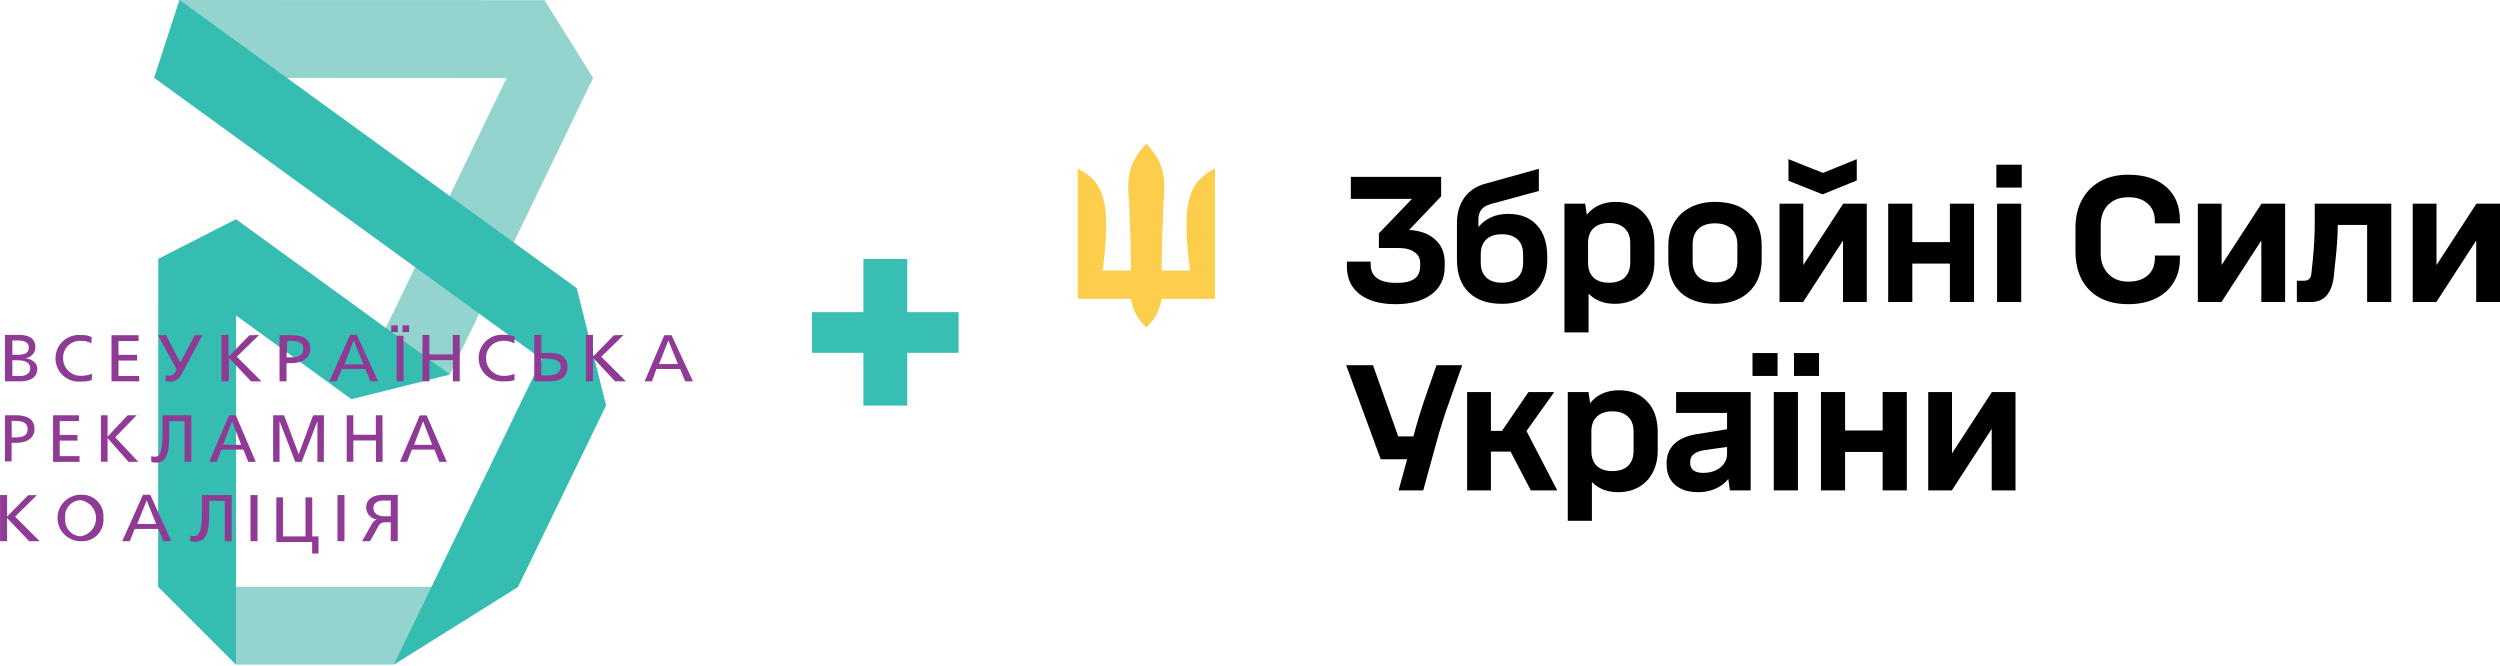 <svg width="529" height="141" viewBox="0 0 529 141" fill="none" xmlns="http://www.w3.org/2000/svg">
<path d="M191.976 74.654V85.822H182.695V74.654H171.829V66.051H182.695V54.808H191.976V66.051H202.842V74.654H191.976Z" fill="#37BFB4"/>
<path d="M408.013 82.955H413.046V88.518V95.934L421.484 82.955H426.479V103.767H421.446V98.167V90.75L413.008 103.767H408.013V82.955Z" fill="black"/>
<path d="M390.422 82.955V91.091H398.368V82.955H403.477V103.767H398.368V95.631H390.422V103.767H385.314V82.955H390.422Z" fill="black"/>
<path d="M380.443 82.955V103.767H375.334V82.955H380.443ZM376.129 74.706V79.549H370.831V74.706H376.129ZM379.61 74.706H384.908V79.549H379.61V74.706Z" fill="black"/>
<path d="M359.354 104.145C357.26 104.145 355.621 103.628 354.435 102.594C353.249 101.534 352.656 100.084 352.656 98.242V97.94C352.656 96.35 353.186 95.026 354.246 93.966C355.33 92.907 356.895 92.213 358.938 91.885L365.446 90.826V87.382H354.662V82.955H370.441V103.767H366.052L365.711 101.345C364.98 102.253 364.059 102.947 362.949 103.426C361.864 103.906 360.666 104.145 359.354 104.145ZM357.651 97.978C357.651 98.659 357.878 99.176 358.332 99.529C358.812 99.882 359.493 100.059 360.376 100.059C361.864 100.059 363.075 99.68 364.008 98.923C364.967 98.167 365.446 97.195 365.446 96.01V94.572L360.868 95.215C358.723 95.518 357.651 96.325 357.651 97.637V97.978Z" fill="black"/>
<path d="M342.41 104.145C340.089 104.145 338.235 103.426 336.847 101.988V110.199H331.739V82.955H336.128L336.469 85.301C337.932 83.485 339.975 82.577 342.599 82.577C345.096 82.577 347.077 83.371 348.54 84.96C350.028 86.525 350.772 88.669 350.772 91.393V95.329C350.772 97.094 350.419 98.646 349.713 99.983C349.032 101.294 348.06 102.316 346.799 103.048C345.538 103.779 344.075 104.145 342.41 104.145ZM336.734 95.404C336.734 96.766 337.112 97.826 337.869 98.583C338.651 99.314 339.761 99.68 341.199 99.68C342.612 99.68 343.709 99.314 344.491 98.583C345.273 97.826 345.664 96.766 345.664 95.404V91.317C345.664 89.955 345.273 88.908 344.491 88.177C343.709 87.42 342.612 87.042 341.199 87.042C339.761 87.042 338.651 87.42 337.869 88.177C337.112 88.908 336.734 89.955 336.734 91.317V95.404Z" fill="black"/>
<path d="M310.443 82.955H315.476V91.166H317.822L323.422 82.955H328.871L323.006 91.204L329.514 103.767H323.914L319.638 95.556H315.476V103.767H310.443V82.955Z" fill="black"/>
<path d="M290.527 77.279L295.862 92.34H299.078L299.116 92.188C299.924 89.161 300.857 86.147 301.916 83.145L303.96 77.279H309.409L306.76 84.734C305.625 87.912 304.679 90.902 303.922 93.702L301.16 103.767H295.938L297.754 97.183H292.154L284.851 77.279H290.527Z" fill="black"/>
<path d="M510.534 43.098H515.567V48.66V56.077L524.005 43.098H529V63.909H523.967V58.309V50.893L515.529 63.909H510.534V43.098Z" fill="black"/>
<path d="M486.014 59.407H487.489C488.448 59.407 488.978 58.927 489.079 57.969L489.381 55.093C489.659 52.394 489.798 49.732 489.798 47.109V43.098H505.993V63.909H500.885V47.601H494.679C494.654 49.896 494.49 52.381 494.187 55.055L493.809 58.612C493.607 60.302 493.102 61.614 492.295 62.547C491.488 63.455 490.39 63.909 489.003 63.909H486.014V59.407Z" fill="black"/>
<path d="M465.062 43.098H470.095V48.66V56.077L478.533 43.098H483.528V63.909H478.495V58.309V50.893L470.057 63.909H465.062V43.098Z" fill="black"/>
<path d="M439.171 48.168C439.171 45.948 439.625 43.993 440.534 42.303C441.442 40.613 442.728 39.301 444.393 38.368C446.083 37.434 448.051 36.968 450.296 36.968C453.702 36.968 456.376 37.813 458.318 39.503C460.286 41.193 461.27 43.564 461.27 46.617V47.26H455.972V46.768C455.972 45.204 455.468 43.98 454.459 43.098C453.475 42.189 452.112 41.735 450.372 41.735C448.556 41.735 447.118 42.278 446.058 43.362C445.024 44.422 444.507 45.885 444.507 47.752V53.579C444.507 55.37 445.037 56.821 446.096 57.931C447.156 59.041 448.581 59.596 450.372 59.596C452.087 59.596 453.449 59.154 454.459 58.271C455.468 57.388 455.972 56.152 455.972 54.563V54.071H461.27V54.752C461.27 56.669 460.816 58.359 459.907 59.823C459.024 61.261 457.751 62.383 456.086 63.19C454.446 63.972 452.529 64.363 450.334 64.363C448.038 64.363 446.046 63.922 444.355 63.039C442.69 62.131 441.404 60.844 440.496 59.179C439.613 57.489 439.171 55.484 439.171 53.163V48.168Z" fill="black"/>
<path d="M427.689 43.097V63.909H422.58V43.097H427.689ZM427.802 34.848V39.692H422.429V34.848H427.802Z" fill="black"/>
<path d="M404.649 43.098V51.233H412.595V43.098H417.703V63.909H412.595V55.774H404.649V63.909H399.541V43.098H404.649Z" fill="black"/>
<path d="M376.546 43.098H381.579V48.66V56.077L390.017 43.098H395.012V63.909H389.979V58.309V50.893L381.541 63.909H376.546V43.098ZM378.438 38.254V33.676L385.741 36.589L392.893 33.676V38.178L385.665 41.13L378.438 38.254Z" fill="black"/>
<path d="M362.892 64.287C359.764 64.287 357.329 63.48 355.589 61.866C353.873 60.226 353.016 57.93 353.016 54.979V52.027C353.016 50.161 353.419 48.534 354.226 47.146C355.034 45.733 356.182 44.649 357.67 43.892C359.158 43.11 360.899 42.719 362.892 42.719C366.02 42.719 368.442 43.539 370.157 45.178C371.898 46.793 372.768 49.076 372.768 52.027V54.979C372.768 56.846 372.364 58.485 371.557 59.898C370.75 61.285 369.602 62.37 368.114 63.152C366.625 63.909 364.885 64.287 362.892 64.287ZM358.162 55.282C358.162 56.694 358.565 57.792 359.373 58.574C360.205 59.356 361.378 59.747 362.892 59.747C364.405 59.747 365.566 59.356 366.373 58.574C367.205 57.792 367.622 56.694 367.622 55.282V51.725C367.622 50.312 367.205 49.215 366.373 48.433C365.566 47.651 364.405 47.26 362.892 47.26C361.378 47.26 360.205 47.651 359.373 48.433C358.565 49.215 358.162 50.312 358.162 51.725V55.282Z" fill="black"/>
<path d="M341.707 64.287C339.387 64.287 337.532 63.569 336.145 62.131V70.342H331.037V43.097H335.426L335.767 45.443C337.23 43.627 339.273 42.719 341.897 42.719C344.394 42.719 346.374 43.514 347.837 45.103C349.326 46.667 350.07 48.811 350.07 51.535V55.471C350.07 57.237 349.717 58.788 349.01 60.125C348.329 61.437 347.358 62.459 346.097 63.19C344.835 63.922 343.372 64.287 341.707 64.287ZM336.031 55.547C336.031 56.909 336.41 57.968 337.167 58.725C337.949 59.457 339.059 59.822 340.496 59.822C341.909 59.822 343.007 59.457 343.789 58.725C344.571 57.968 344.962 56.909 344.962 55.547V51.46C344.962 50.098 344.571 49.051 343.789 48.319C343.007 47.562 341.909 47.184 340.496 47.184C339.059 47.184 337.949 47.562 337.167 48.319C336.41 49.051 336.031 50.098 336.031 51.46V55.547Z" fill="black"/>
<path d="M308.291 47.184C308.291 45.116 308.796 43.35 309.805 41.887C310.839 40.424 312.302 39.427 314.194 38.898L325.622 35.719V40.411L315.443 43.173C313.702 43.653 312.832 44.725 312.832 46.39V48.055C313.564 47.147 314.459 46.453 315.519 45.974C316.603 45.494 317.802 45.255 319.113 45.255C321.737 45.255 323.768 46.049 325.205 47.639C326.669 49.228 327.4 51.46 327.4 54.336V54.979C327.4 56.846 327.009 58.486 326.227 59.898C325.445 61.286 324.323 62.371 322.859 63.153C321.422 63.91 319.731 64.288 317.789 64.288C314.787 64.288 312.454 63.481 310.789 61.866C309.124 60.227 308.291 57.931 308.291 54.979V47.184ZM313.324 55.547C313.324 56.934 313.715 57.994 314.497 58.725C315.279 59.457 316.389 59.823 317.827 59.823C319.239 59.823 320.337 59.457 321.119 58.725C321.901 57.994 322.292 56.934 322.292 55.547V53.844C322.292 52.457 321.901 51.397 321.119 50.666C320.337 49.934 319.239 49.568 317.827 49.568C316.389 49.568 315.279 49.934 314.497 50.666C313.715 51.397 313.324 52.457 313.324 53.844V55.547Z" fill="black"/>
<path d="M295.295 64.363C292.091 64.363 289.568 63.67 287.727 62.282C285.91 60.87 285.002 58.914 285.002 56.417V55.358H290.035V55.963C290.035 58.561 291.864 59.86 295.522 59.86C297.237 59.86 298.498 59.57 299.306 58.99C300.113 58.41 300.516 57.489 300.516 56.228V55.698C300.516 54.689 300.113 53.907 299.306 53.352C298.498 52.772 297.388 52.482 295.976 52.482H291.775V49.379L298.776 42.076H285.835V37.422H304.944V41.546L298.17 48.66C300.491 48.786 302.32 49.455 303.657 50.665C305.019 51.876 305.7 53.491 305.7 55.509V56.455C305.7 58.952 304.767 60.895 302.9 62.282C301.059 63.67 298.523 64.363 295.295 64.363Z" fill="black"/>
<path fill-rule="evenodd" clip-rule="evenodd" d="M238.929 42.969C238.624 39.885 238.683 37.652 239.251 35.73C239.809 33.844 240.859 32.245 242.561 30.43C244.262 32.245 245.313 33.844 245.87 35.73C246.438 37.652 246.497 39.885 246.192 42.969L246.192 42.972L246.191 42.976C245.973 48.502 245.854 51.604 245.809 57.116L245.808 57.243H251.809L251.791 57.101C250.867 49.866 250.792 45.206 251.668 41.993C252.106 40.391 252.78 39.151 253.703 38.131C254.588 37.154 255.708 36.374 257.08 35.672V63.231H245.835L245.812 63.329C245.494 64.726 245.157 65.751 244.653 66.669C244.164 67.559 243.514 68.355 242.561 69.293C241.607 68.355 240.958 67.559 240.469 66.669C239.964 65.751 239.627 64.726 239.309 63.329L239.287 63.231H228.042V35.672C229.413 36.374 230.533 37.154 231.418 38.131C232.342 39.151 233.016 40.391 233.453 41.993C234.33 45.206 234.254 49.866 233.33 57.101L233.312 57.243H239.313L239.312 57.116C239.268 51.604 239.149 48.502 238.93 42.976L238.93 42.972L238.929 42.969Z" fill="#FBBA00" fill-opacity="0.7"/>
<path d="M83.33 140.629H49.936L33.46 124.154L109.618 124.18L83.33 140.629ZM95.198 79.229L74.35 84.461L115.162 0.026L125.495 16.528L95.198 79.229Z" fill="#93D4CE"/>
<path d="M49.936 140.629L33.46 124.154L33.486 54.815L49.962 46.408L49.936 140.629Z" fill="#35BDB2"/>
<path d="M125.495 16.528L32.627 16.476L37.989 0L115.162 0.026L125.495 16.528Z" fill="#93D4CE"/>
<path d="M128.228 85.84L32.627 16.476L37.989 0L121.981 60.932L128.228 85.84ZM74.35 84.461L33.486 54.815L49.962 46.408L95.199 79.229L74.35 84.461Z" fill="#35BDB2"/>
<path d="M109.618 124.18L83.33 140.629L121.981 60.932L128.228 85.841L109.618 124.18Z" fill="#35BDB2"/>
<path d="M3.45 87.871C6.053 87.871 7.302 88.912 7.302 90.786C7.302 92.66 5.688 93.701 3.554 93.701H2.461V97.631H1.055V87.871H3.45ZM2.487 92.555H3.398C4.439 92.555 5.844 92.373 5.844 90.812C5.844 89.25 4.413 89.068 3.242 89.068H2.461L2.487 92.555ZM16.828 97.735H11.232V87.871H16.698V89.094H12.638V92.035H16.386V93.232H12.638V96.512H16.828V97.735ZM28.905 87.871L24.376 92.529L29.27 97.735H27.213L22.763 92.712V97.709H21.357V87.871H22.763V92.399L27.005 87.871H28.905ZM32.003 97.735V96.512C32.288 96.606 32.587 96.65 32.888 96.642C34.319 96.642 34.397 93.545 34.397 91.436V87.871H40.488V97.709H39.056V89.12H35.803V91.957C35.803 94.56 35.673 97.891 33.2 97.891C32.795 97.914 32.389 97.861 32.003 97.735ZM54.126 97.735H52.539L51.498 95.132H46.865L45.849 97.735H44.262L48.452 87.897H49.91L54.126 97.735ZM49.103 89.12L47.203 94.117H51.029L49.103 89.12ZM68.52 97.735H67.166V89.094L63.835 97.735H62.481L59.15 89.094V97.735H57.796V87.871H60.113L63.21 96.121L66.255 87.871H68.546L68.52 97.735ZM80.961 97.735H79.556V93.206H74.767V97.709H73.361V87.871H74.767V91.983H79.53V87.871H80.935L80.961 97.735ZM94.548 97.735H92.96L91.919 95.132H87.156L86.141 97.735H84.631L88.822 87.897H90.279L94.548 97.735ZM89.525 89.12L87.624 94.117H91.451L89.525 89.12ZM7.823 104.763L3.19 109.318L8.395 114.523H6.183L1.498 109.604V114.523H0.014V104.763H1.498V109.318L5.949 104.789L7.823 104.763ZM21.878 109.63C21.936 110.278 21.852 110.931 21.634 111.544C21.415 112.157 21.066 112.715 20.611 113.18C20.156 113.645 19.605 114.006 18.997 114.238C18.389 114.47 17.738 114.567 17.088 114.523C15.784 114.523 14.533 114.005 13.61 113.082C12.688 112.16 12.169 110.909 12.169 109.604C12.169 108.299 12.688 107.048 13.61 106.125C14.533 105.203 15.784 104.685 17.088 104.685C17.741 104.644 18.395 104.746 19.006 104.982C19.616 105.218 20.167 105.584 20.622 106.054C21.077 106.524 21.425 107.087 21.642 107.704C21.859 108.322 21.939 108.979 21.878 109.63ZM13.809 109.63C13.751 110.102 13.792 110.581 13.928 111.036C14.065 111.492 14.295 111.914 14.603 112.276C14.911 112.638 15.291 112.932 15.719 113.14C16.147 113.347 16.613 113.464 17.088 113.482C17.995 113.332 18.819 112.865 19.413 112.164C20.007 111.464 20.333 110.575 20.333 109.656C20.333 108.737 20.007 107.848 19.413 107.148C18.819 106.447 17.995 105.98 17.088 105.83C16.616 105.838 16.15 105.944 15.721 106.143C15.293 106.342 14.91 106.628 14.599 106.984C14.287 107.339 14.054 107.756 13.913 108.207C13.773 108.659 13.728 109.134 13.783 109.604L13.809 109.63ZM36.245 114.523H34.579L33.512 111.92H28.515L27.448 114.523H25.86L30.259 104.685H31.794L36.245 114.523ZM31.04 105.882L29.035 110.879H33.044L31.04 105.882ZM40.254 114.523V113.326C40.548 113.42 40.856 113.464 41.164 113.456C42.648 113.456 42.726 110.411 42.726 108.25V104.763H49.025V114.523H47.567V105.986H44.262V108.771C44.262 111.374 44.106 114.601 41.503 114.601C41.085 114.65 40.662 114.623 40.254 114.523ZM54.491 114.523H53.007V104.763H54.491V114.523ZM58.473 114.705V105.231H59.879V113.508H64.642V105.231H66.073V113.508H67.401V117.126H66.047V114.679L58.473 114.705ZM72.893 114.523H71.409V104.763H72.893V114.523ZM82.679 114.523V110.515H81.508C81.189 110.505 80.874 110.591 80.604 110.763C80.335 110.935 80.124 111.184 79.998 111.478L78.306 114.523H76.615L78.567 111.061C78.677 110.803 78.837 110.569 79.038 110.372C79.239 110.175 79.477 110.021 79.738 109.916C79.138 109.839 78.584 109.555 78.171 109.113C77.757 108.671 77.511 108.099 77.474 107.496C77.474 105.413 79.139 104.711 81.091 104.711H84.163V114.523H82.679ZM82.679 105.908H81.118C79.738 105.908 79.009 106.559 79.009 107.522C79.009 108.485 79.842 109.239 81.274 109.239H82.679V105.908ZM4.075 70.874C5.844 70.874 7.484 71.421 7.484 73.477C7.479 74.068 7.251 74.635 6.845 75.064C6.44 75.494 5.887 75.754 5.298 75.793C6.703 75.95 7.901 76.731 7.901 78.058C7.823 80.192 5.923 80.687 4.257 80.687H1.055V70.874H4.075ZM2.617 75.065H3.814C5.012 75.065 6.105 74.804 6.105 73.503C6.105 72.618 5.402 72.045 3.814 72.045H2.617V75.065ZM2.617 79.567H4.205C5.012 79.567 6.391 79.333 6.391 77.902C6.391 76.913 5.558 76.236 3.788 76.236H2.617V79.567ZM19.327 72.67C18.687 72.277 17.943 72.086 17.193 72.124C16.694 72.083 16.193 72.148 15.721 72.314C15.249 72.48 14.818 72.744 14.455 73.087C14.091 73.431 13.805 73.847 13.613 74.309C13.421 74.771 13.328 75.267 13.341 75.767C13.336 76.279 13.437 76.785 13.637 77.256C13.837 77.727 14.131 78.151 14.503 78.503C14.874 78.855 15.313 79.126 15.794 79.3C16.275 79.474 16.786 79.548 17.297 79.516C18.032 79.52 18.759 79.369 19.431 79.073V80.4C18.715 80.662 17.954 80.777 17.193 80.739C16.504 80.81 15.808 80.735 15.15 80.52C14.492 80.305 13.887 79.955 13.373 79.491C12.859 79.028 12.448 78.461 12.167 77.829C11.886 77.196 11.741 76.512 11.741 75.82C11.741 75.127 11.886 74.443 12.167 73.81C12.448 73.178 12.859 72.612 13.373 72.148C13.887 71.684 14.492 71.334 15.15 71.119C15.808 70.904 16.504 70.829 17.193 70.9C17.956 70.849 18.72 71.002 19.405 71.343L19.327 72.67ZM29.452 80.687H23.596V70.926H29.322V72.15H25.079V75.091H29.009V76.288H25.079V79.567H29.452V80.687ZM38.692 78.683C38.249 79.516 37.651 80.765 36.089 80.765C35.738 80.765 35.388 80.721 35.048 80.635V79.385C35.29 79.474 35.545 79.518 35.803 79.516C36.124 79.5 36.433 79.387 36.688 79.192C36.944 78.996 37.134 78.728 37.234 78.422L37.364 78.136L33.434 70.926H35.152L38.145 76.704L41.217 70.926H42.83L38.692 78.683ZM54.829 70.874L50.118 75.481L55.324 80.687H53.111L48.426 75.689V80.687H46.865V70.874H48.348V75.481L52.773 70.952L54.829 70.874ZM61.648 70.926C64.46 70.926 65.657 71.967 65.657 73.841C65.657 75.715 63.965 76.835 61.753 76.835H60.633V80.687H59.15V70.926H61.648ZM60.633 75.611H61.57C62.664 75.611 64.173 75.455 64.173 73.867C64.173 72.28 62.69 72.124 61.57 72.124H60.816L60.633 75.611ZM80.024 80.687H78.385L77.317 78.084H72.32L71.253 80.687H69.691L74.064 70.848H75.495L80.024 80.687ZM74.819 72.045L72.893 77.095H76.901L74.819 72.045ZM82.783 68.844H84.163V70.275H82.783V68.844ZM83.928 71.056H85.386V80.687H83.928V71.056ZM85.178 68.844H86.557V70.275H85.178V68.844ZM97.281 80.687H95.823V76.21H90.852V80.687H89.394V70.874H90.852V74.987H95.823V70.874H97.281V80.687ZM108.811 72.67C108.171 72.277 107.427 72.086 106.677 72.124C106.181 72.087 105.682 72.155 105.214 72.323C104.745 72.49 104.317 72.754 103.956 73.098C103.596 73.441 103.312 73.856 103.121 74.316C102.931 74.775 102.839 75.27 102.851 75.767C102.843 76.274 102.939 76.777 103.133 77.245C103.326 77.713 103.614 78.137 103.977 78.49C104.34 78.844 104.771 79.119 105.244 79.3C105.718 79.481 106.223 79.563 106.729 79.541C107.464 79.546 108.191 79.395 108.863 79.099V80.427C108.175 80.648 107.451 80.737 106.729 80.687C106.041 80.758 105.345 80.683 104.687 80.468C104.029 80.253 103.423 79.903 102.909 79.439C102.396 78.975 101.985 78.409 101.704 77.776C101.422 77.144 101.277 76.46 101.277 75.767C101.277 75.075 101.422 74.391 101.704 73.758C101.985 73.126 102.396 72.559 102.909 72.096C103.423 71.632 104.029 71.281 104.687 71.067C105.345 70.852 106.041 70.777 106.729 70.848C107.493 70.797 108.256 70.95 108.941 71.291L108.811 72.67ZM116.255 80.687H113.054V70.874H114.537V74.674H116.359C118.962 74.674 120.081 75.793 120.081 77.641C120.081 79.489 118.962 80.687 116.255 80.687ZM116.073 75.871H114.537V79.437H116.047C117.479 79.437 118.65 78.917 118.65 77.615C118.65 76.314 117.401 75.924 116.073 75.924V75.871ZM131.95 70.874L127.239 75.481L132.445 80.687H130.154L125.469 75.689V80.687H123.986V70.874H125.469V75.481L129.894 70.952L131.95 70.874ZM146.63 80.687H144.99L143.923 78.084H138.9L137.963 80.687H136.401L140.565 70.926H142.101L146.63 80.687ZM141.424 72.045L139.446 77.043H143.455L141.424 72.045Z" fill="#8F3A95"/>
</svg>
